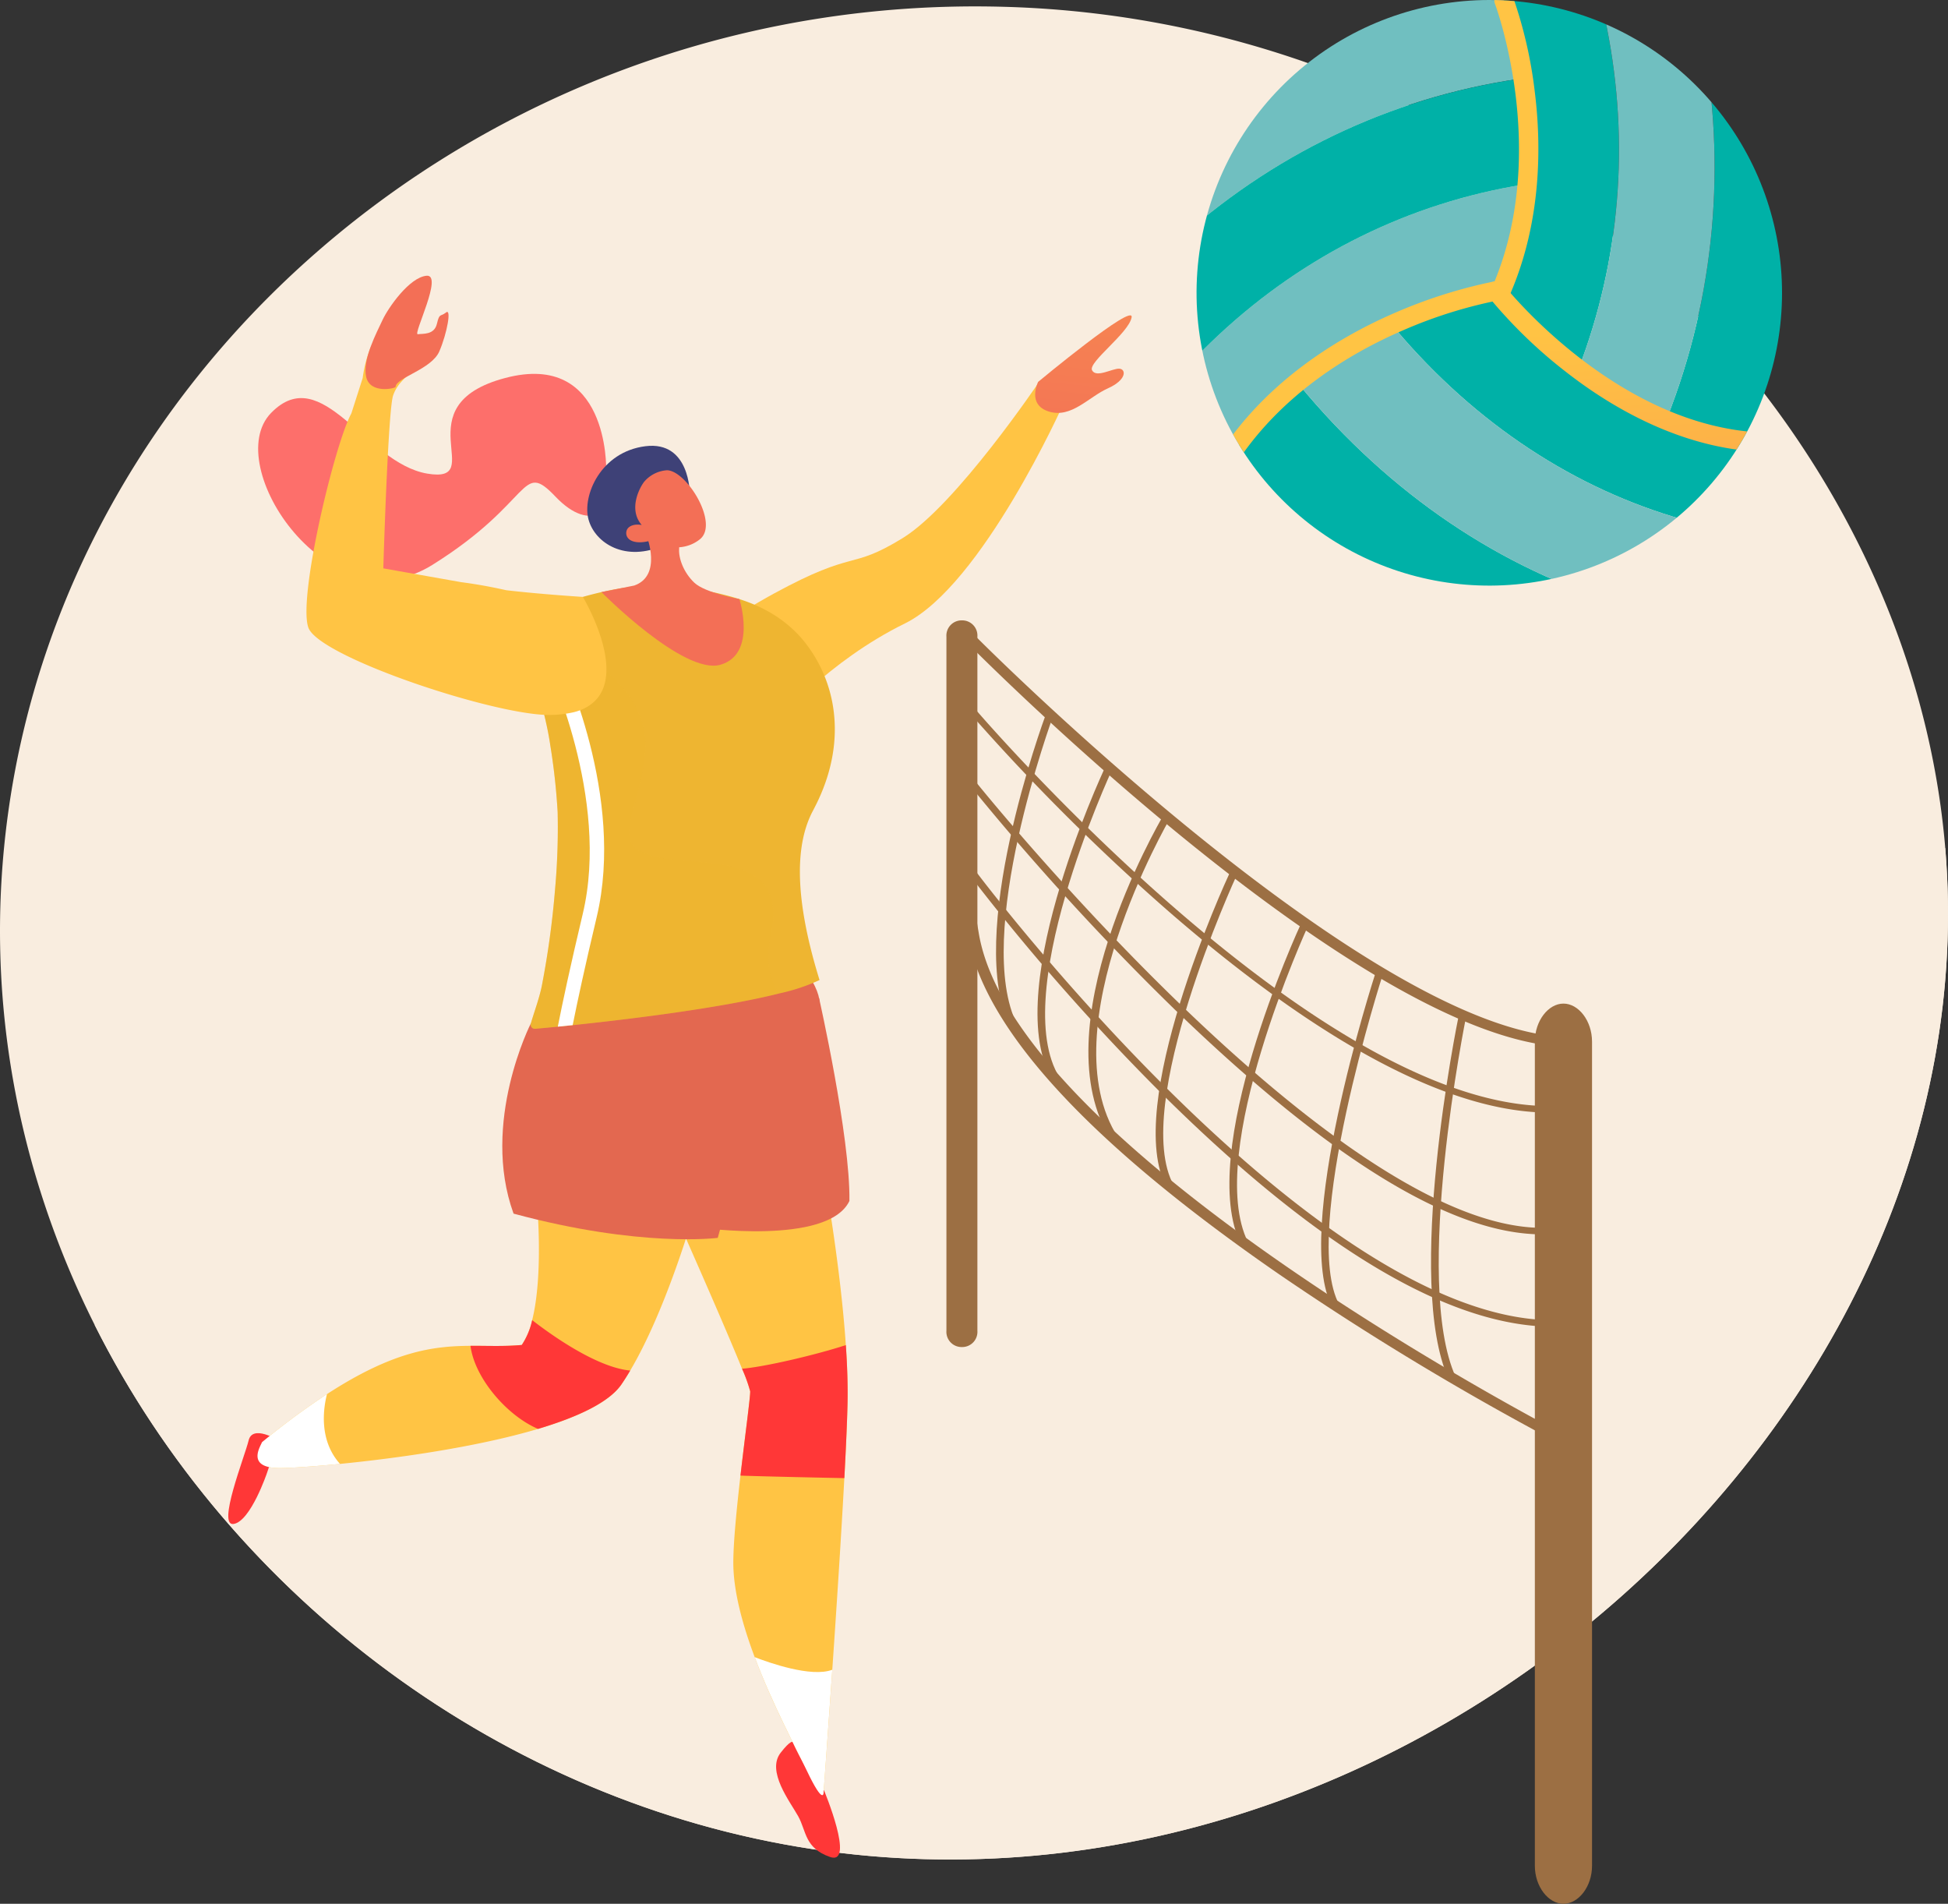 <svg xmlns="http://www.w3.org/2000/svg" xmlns:xlink="http://www.w3.org/1999/xlink" width="587.469" height="574.012" viewBox="0 0 587.469 574.012"><rect x="0" y="0" width="587.469" height="574.012" fill="#333333" stroke="none"/><defs><style>.a{fill:none;}.b{fill:#f9eddf;}.c{fill:#9c6f43;}.d{clip-path:url(#a);}.e{fill:#70bfc0;}.f{fill:#00b1a7;}.g{clip-path:url(#b);}.h{clip-path:url(#c);}.i{clip-path:url(#d);}.j{fill:url(#e);}.k{fill:url(#f);}.l{fill:rgba(255,55,55,0.69);}.m{fill:url(#g);}.n{fill:url(#h);}.o{fill:url(#i);}.p{fill:#e36850;}.q{fill:#ff3737;}.r{fill:url(#j);}.s,.v{fill:#eeb531;}.t{fill:url(#k);}.u{fill:url(#l);}.v{opacity:0.3;mix-blend-mode:multiply;isolation:isolate;}.w{fill:#fff;}.x{fill:url(#m);}.y{fill:url(#n);}.z{fill:url(#o);}</style><clipPath id="a"><path class="a" d="M2275.185,526.45c14.539-33.409,6.489-70.664,1.141-88.208q-2.2-.108-4.42-.11a88.3,88.3,0,0,0-75.492,134.079C2233.627,527.4,2275.185,526.45,2275.185,526.45Z" transform="translate(-2183.622 -438.132)"/></clipPath><clipPath id="b"><path class="a" d="M2633.058,438.672c5.348,17.544,13.4,54.8-1.141,88.208,0,0,28.607,34.754,72.654,45.015a88.3,88.3,0,0,0-71.513-133.222Z" transform="translate(-2631.917 -438.672)"/></clipPath><clipPath id="c"><path class="a" d="M2325.023,870.539s-41.558.945-78.771,45.761a88.3,88.3,0,0,0,151.425-.747C2353.63,905.293,2325.023,870.539,2325.023,870.539Z" transform="translate(-2246.252 -870.539)"/></clipPath><clipPath id="d"><circle class="a" cx="88.284" cy="88.284" r="88.284"/></clipPath><linearGradient id="e" x1="0.563" y1="0.791" x2="1.005" y2="2.125" gradientUnits="objectBoundingBox"><stop offset="0" stop-color="#ffc444"/><stop offset="0.996" stop-color="#f36f56"/></linearGradient><linearGradient id="f" x1="0.463" y1="0.223" x2="0.959" y2="3.953" xlink:href="#e"/><linearGradient id="g" x1="2.369" y1="0.649" x2="2.706" y2="0.888" xlink:href="#e"/><linearGradient id="h" x1="4.668" y1="0.428" x2="7.309" y2="0.945" xlink:href="#e"/><linearGradient id="i" x1="2.398" y1="0.885" x2="2.876" y2="1.303" xlink:href="#e"/><linearGradient id="j" x1="-65.839" y1="-8.752" x2="-64.924" y2="-8.181" gradientUnits="objectBoundingBox"><stop offset="0" stop-color="#444b8c"/><stop offset="0.996" stop-color="#3e4177"/></linearGradient><linearGradient id="k" x1="-3.378" y1="-2.403" x2="-2.439" y2="-2.403" xlink:href="#e"/><linearGradient id="l" x1="-86.998" y1="-13.242" x2="-83.365" y2="-4.899" xlink:href="#e"/><linearGradient id="m" x1="-5.203" y1="-5.101" x2="-5.73" y2="1.047" xlink:href="#e"/><linearGradient id="n" x1="2.612" y1="0.881" x2="3.866" y2="1.5" xlink:href="#e"/><linearGradient id="o" x1="8.899" y1="2.21" x2="8.612" y2="0.339" xlink:href="#e"/></defs><g transform="translate(-134.544 -149.814)"><g transform="translate(134.544 149.814)"><path class="b" d="M662.061,1003.186c-93.212-14.118-175.252-75.567-216.656-158.1-23.328-46.505-33.753-99.714-26-154.913C437.76,559.555,552.274,457.909,689.6,448.31q14.915-1.045,30.154-.618a300.08,300.08,0,0,1,195.017,79.224c50.105,46.146,82.658,107.868,88.585,172.623.057.589.108,1.185.151,1.775C1017.932,872.916,842.7,1030.544,662.061,1003.186Z" transform="translate(-416.87 -445.638)"/><path class="b" d="M773.231,1991.8c-93.212-14.117-175.252-75.567-216.656-158.1l558.1-143.77C1129.1,1861.529,953.872,2019.157,773.231,1991.8Z" transform="translate(-528.041 -1434.25)"/><g transform="translate(285.417 187.05)"><g transform="translate(1.278 3.668)"><path class="c" d="M2007.274,1618.013l-2.7-1.385a865.716,865.716,0,0,1-84.915-51.2c-57.521-39.7-89.136-74.114-93.969-102.293-11.439-66.7-.336-88.3.143-89.183l1.109-2.058,1.708,1.72c1.168,1.178,117.606,117.813,176.863,120.2l1.67.067-.054,1.458c-2.6,69.9-.028,119.452,0,119.945ZM1828,1377.464c-2.406,7.015-8.213,31.286,1.039,85.233,10.449,60.926,153.106,138.609,174.567,149.977-.49-11.254-2.107-56.022.075-116C1946.184,1492.517,1843.824,1393.145,1828,1377.464Z" transform="translate(-1820.535 -1371.892)"/><g transform="translate(5.813 23.142)"><path class="c" d="M2023.673,1606.793c-29.457,0-68.167-20.287-114.337-60.3A642.139,642.139,0,0,1,1849,1486.377l1.642-1.18c1.026,1.2,102.628,119.625,173.036,119.625Z" transform="translate(-1848.996 -1485.197)"/></g><g transform="translate(5.816 44.973)"><path class="c" d="M2021.531,1728.56c-27.3,0-64.209-22.808-110.757-67.791a789.412,789.412,0,0,1-61.761-67.563l1.728-1.124c1.071,1.345,108.286,134.507,170.791,134.507Z" transform="translate(-1849.012 -1592.082)"/></g><g transform="translate(5.884 72.25)"><path class="c" d="M2024.383,1862.676c-30.807-.413-69.647-23.447-115.442-68.461a672.669,672.669,0,0,1-59.6-67.506l1.895-1.077c1,1.341,101.133,134.107,173.181,135.073Z" transform="translate(-1849.343 -1725.632)"/></g><g transform="translate(144.863 115.117)"><path class="c" d="M2535.1,2045.493c-13.284-29.32,2.438-106.708,3.114-109.988l2.226.348c-.164.8-16.285,80.116-3.237,108.916Z" transform="translate(-2529.785 -1935.505)"/></g><g transform="translate(111.725 102.014)"><path class="c" d="M2370.97,1972.863c-12.231-22.693,12.125-98.3,13.168-101.506l2.175.537c-.253.779-25.17,78.1-13.3,100.13Z" transform="translate(-2367.542 -1871.357)"/></g><g transform="translate(84.066 87.303)"><path class="c" d="M2235.661,1896.646c-13.757-27.594,16.946-94.482,18.259-97.316l2.1.738c-.318.687-31.662,68.953-18.281,95.792Z" transform="translate(-2232.123 -1799.33)"/></g><g transform="translate(61.827 72.419)"><path class="c" d="M2126.653,1821.579c-13.558-24.552,17.6-92.252,18.933-95.122l2.1.74c-.323.694-32.117,69.757-18.99,93.527Z" transform="translate(-2123.243 -1726.457)"/></g><g transform="translate(41.54 55.14)"><path class="c" d="M2030.861,1739.891c-21.661-33.679,14.115-95.423,15.648-98.034l2.014.9c-.371.63-36.758,63.415-15.69,96.172Z" transform="translate(-2023.915 -1641.857)"/></g><g transform="translate(26.188 40.364)"><path class="c" d="M1954.33,1665.63c-18.119-24.867,13.576-93.216,14.934-96.113l2.093.746c-.328.7-32.615,70.3-15.119,94.311Z" transform="translate(-1948.751 -1569.517)"/></g><g transform="translate(13.683 24.385)"><path class="c" d="M1891.911,1586.1c-13.938-27.44,9.729-92.08,10.744-94.819l2.151.606c-.245.663-24.417,66.662-10.828,93.415Z" transform="translate(-1887.528 -1491.283)"/></g></g><path class="c" d="M2700.358,2179.57c0,6.342-4.1,11.483-8.622,11.483h0c-4.521,0-8.622-5.141-8.622-11.483V1931.118c0-6.342,4.1-11.483,8.622-11.483h0c4.521,0,8.622,5.141,8.622,11.483Z" transform="translate(-2505.657 -1804.092)"/><path class="c" d="M1823.618,1568.124a4.583,4.583,0,0,1-4.67,4.905h0a4.583,4.583,0,0,1-4.67-4.905V1358.837a4.583,4.583,0,0,1,4.67-4.905h0a4.583,4.583,0,0,1,4.67,4.905Z" transform="translate(-1814.278 -1353.932)"/></g><g transform="translate(360.854)"><g transform="translate(0 0)"><g class="d"><g transform="translate(-63.846 -11.278)"><path class="e" d="M2096.057,418.922c-82.533-14.123-159.73,21.993-204.629,92.643l-20.4-20.351c49.329-79.482,135.2-120.607,227.472-105.046Q2097.27,402.67,2096.057,418.922Z" transform="translate(-1871.029 -382.915)"/><path class="e" d="M2248.186,733.655c-63.846-11.228-124.139,15.707-160.051,69.676l-20.043-20c40.48-62.253,109.254-93.7,182.431-81Q2249.346,718.109,2248.186,733.655Z" transform="translate(-2027.843 -634.879)"/><path class="f" d="M2173.183,578.873c-73.177-12.7-141.951,18.752-182.431,81L1970.9,640.072c44.9-70.65,122.1-106.766,204.629-92.643Q2174.347,563.268,2173.183,578.873Z" transform="translate(-1950.502 -511.422)"/></g></g></g><g transform="translate(91.563 0.11)"><g class="g"><g transform="translate(-39.414 -34.648)"><path class="f" d="M2671.053,496.781c57.145-62.149,71.444-146.3,41.2-222.489l26.968-5.258c34.5,84.4,19.584,178.215-43.608,247.8Z" transform="translate(-2623.645 -269.034)"/><path class="f" d="M2438.943,498.648c45.142-47.936,55.357-113.693,32.938-173.693,8.968-1.748,20.246-3.186,29.22-4.936,26.266,68.156,12.757,142.966-38.444,197.989Z" transform="translate(-2438.943 -309.606)"/><path class="e" d="M2555.049,497.921c51.2-55.023,64.709-129.833,38.444-197.989l26.45-5.156c30.243,76.192,15.944,160.34-41.2,222.489Z" transform="translate(-2531.335 -289.517)"/></g></g></g><g transform="translate(12.792 88.318)"><g class="h"><g transform="translate(-37.11 -47.455)"><path class="f" d="M2094.014,820.515c45.377,81.162,120.8,119.53,196.981,110.616q-2.015,13.477-4.016,26.852c-84.629,11.844-169.89-28.419-222.419-117.756Z" transform="translate(-2064.56 -783.278)"/><path class="f" d="M2373.509,638.2c32.742,64.625,89.789,97.916,149.438,93.727q-2.062,13.785-4.108,27.465c-67.957,6.391-134.093-29.677-172.965-102.7Z" transform="translate(-2288.417 -638.2)"/><path class="e" d="M2236.771,728.752c38.872,73.02,105.009,109.088,172.965,102.7q-2,13.381-3.988,26.662c-76.182,8.913-151.6-29.455-196.981-110.616Z" transform="translate(-2179.313 -710.257)"/></g></g></g><g class="i"><g transform="translate(6.59 -2.797)"><path class="j" d="M2218.789,568.335a2.908,2.908,0,0,1-2.433-4.495c14.613-22.434,36.794-35.393,52.829-42.314a149.336,149.336,0,0,1,29.989-9.459c16.407-39.944.276-83.25.109-83.688a2.907,2.907,0,0,1,5.431-2.075,133.612,133.612,0,0,1,6.577,28.6c1.936,15.489,2.227,38.627-7.382,60.9a2.906,2.906,0,0,1-2.224,1.721,140.194,140.194,0,0,0-30.346,9.4c-15.25,6.6-36.323,18.916-50.112,40.084A2.905,2.905,0,0,1,2218.789,568.335Z" transform="translate(-2215.884 -424.437)"/><g transform="translate(80.856 87.596)"><path class="k" d="M2694.974,904.75l-.118,0c-24.653-.99-45.779-13.665-59.161-24.124A145.216,145.216,0,0,1,2612.373,858a2.907,2.907,0,0,1,4.587-3.573h0c.333.427,33.827,42.729,78.129,44.509a2.907,2.907,0,0,1-.114,5.812Z" transform="translate(-2611.76 -853.309)"/></g></g></g></g><g transform="translate(68.842 83.127)"><path class="l" d="M902.985,1018.716s.829-35.7-30.431-27.448-4.8,31.976-23.5,28.839-31.669-34.114-47.108-18.305,17.758,65.108,48.6,45.844,26.453-31.835,37.2-20.559S907.208,1031.627,902.985,1018.716Z" transform="translate(-789.026 -960.433)"/><path class="m" d="M1423.984,1087.055s2.674-8.836,27.668-22.46,22.742-6.835,38.863-16.74,41.336-47.378,41.336-47.378l7.09,7.008s-24.495,54.688-47.755,66.109-38.528,29.61-38.528,29.61Z" transform="translate(-1287.126 -968.746)"/><path class="n" d="M1427.2,2339.02c-3.038-6.4-10.35-19.906-15.754-34.3-3.69-9.826-6.494-20.072-6.446-28.74.038-6.235,1.045-16.355,2.156-25.985,1.406-12.2,2.976-23.631,2.933-25.415a45.842,45.842,0,0,0-2.456-6.807c-7.048-17.451-26.922-61.839-26.922-61.839l51.223.893s5.273,28.308,7,53.818c.414,6.108.626,12.056.512,17.417-.117,5.514-.471,13.466-.963,22.688-.939,17.448-2.372,39.394-3.636,57.773-1.425,20.766-2.621,36.966-2.621,36.966S1432.321,2349.779,1427.2,2339.02Z" transform="translate(-1252.693 -1888.206)"/><path class="o" d="M929.336,2152.979s-8.424,30.416-19.836,49.674q-1.285,2.178-2.621,4.14c-3.723,5.468-13.278,9.9-25.174,13.453-18.616,5.547-42.964,8.9-59.721,10.553-9.089.893-15.94,1.286-18.429,1.257-9.995-.123-5.492-6.633-5.1-7.8a225.556,225.556,0,0,1,19.6-14.5c20.116-13.079,32.225-14.494,43.271-14.558,5.149-.032,10.075.234,15.473-.26a22.143,22.143,0,0,0,3.133-7.482c3.26-12.936,2.191-35.2-.337-51.2Z" transform="translate(-788.287 -1872.545)"/><path class="p" d="M1436.036,1980.348s38.951,5.58,45.417-8c.3-19.255-9.169-61.245-9.169-61.245s-25.166,4.778-33.633,15.015S1432.361,1966.142,1436.036,1980.348Z" transform="translate(-1294.132 -1693.377)"/><path class="p" d="M1167.119,1885.893s-15.192,29.855-5.206,57.341c38.453,10.368,61.579,7.308,61.579,7.308s10.317-36.946,13.655-50.221,26.739-11.126,12.6-30.614C1209.822,1873.882,1167.119,1885.893,1167.119,1885.893Z" transform="translate(-1075.877 -1660.439)"/><path class="q" d="M768.928,2555.891s-7.691-4.82-8.867.059-9.627,26.012-4.507,25.19,10.046-15.386,10.046-15.386Z" transform="translate(-753.922 -2204.781)"/><path class="r" d="M1314.886,1110.711s.111-16.066-13.384-14.372-19.141,14.93-17.16,22.115,11.2,12.975,22.743,7.729S1314.886,1110.711,1314.886,1110.711Z" transform="translate(-1175.698 -1044.93)"/><path class="s" d="M1287.512,1421.45a57.209,57.209,0,0,1-12.2,4.051l-.053.011c-17.828,4.462-45.825,7.833-62.189,9.538-1.619.165-3.117.319-4.488.454-2.974.3-5.314.512-6.8.639a1.253,1.253,0,0,1-1.1-.446,1.232,1.232,0,0,1-.238-1.157c1.111-3.828,2.695-7.917,3.428-11.94a264.974,264.974,0,0,0,3.873-28.448,207.672,207.672,0,0,0,.786-23.326,194.84,194.84,0,0,0-2.228-20.2c-.935-6.464-2.708-12.6-4.31-18.919a25.43,25.43,0,0,1-.588-10.464,17.846,17.846,0,0,1,2.355-6.41,15.713,15.713,0,0,1,5.115-5.6,28.43,28.43,0,0,1,7.839-3.476c8.064-2.219,16.234-3.7,24.625-3.135a94.548,94.548,0,0,1,15.486,2.2c6.716,1.618,17.191,4.29,25.408,13.751a41.9,41.9,0,0,1,9.752,23.876c1.123,14.271-5.163,25.417-6.681,28.369C1280.714,1379.822,1279.258,1394.831,1287.512,1421.45Z" transform="translate(-1109.2 -1209.084)"/><path class="t" d="M1318.531,1229.493s4.768,11.92-3.747,14.911l-9.9,1.982s24.827,25.112,35.9,21.9,5.7-19.8,5.7-19.8-10.344-1.86-13.585-4.938-4.83-7.416-4.575-10.36S1318.531,1229.493,1318.531,1229.493Z" transform="translate(-1192.35 -1150.987)"/><path class="u" d="M1348.671,1153.564s8.474,4.781,15.034-.446c5.874-4.681-3.906-20.626-9.873-20.82a9.9,9.9,0,0,0-6.864,3.4c-1.209,1.465-5.044,8.209-.8,13.109-2-.372-3.727.152-4.4,1.318a2.552,2.552,0,0,0-.264,1.368C1341.741,1153.665,1344.58,1154.677,1348.671,1153.564Z" transform="translate(-1221.483 -1073.642)"/><path class="v" d="M1272.689,1475.015c-1.577,6.865-.1,13.089,2.612,16.908l-.05.011c-23.411,5.853-64.364,9.835-73.477,10.629a1.254,1.254,0,0,1-1.336-1.6c1.111-3.828,2.7-7.911,3.432-11.938a266.8,266.8,0,0,0,3.871-28.451,206.731,206.731,0,0,0,.785-23.321,194.72,194.72,0,0,0-2.224-20.2c-.936-6.467-2.709-12.6-4.31-18.921a25.349,25.349,0,0,1-.591-10.469c3.246-2.385,7.51-2.37,13.026.844,0,0,22.449,11.558,20.459,30.824s-11.086,27.731,2.678,31.219S1278.845,1448.35,1272.689,1475.015Z" transform="translate(-1109.195 -1275.506)"/><path class="q" d="M1577.256,3024.057s9.508,22.773,1.809,20.086-7.106-7.791-9.581-12.244-9.658-13.577-5.31-19.174c2.964-3.817,3.6-3.267,3.6-3.267S1573.156,3021.424,1577.256,3024.057Z" transform="translate(-1397.593 -2567.377)"/><path class="w" d="M1546.95,2918.7c-3.038-6.4-10.35-19.906-15.754-34.3,4.217,1.639,17.071,6.224,23.4,3.8-1.425,20.767-2.621,36.966-2.621,36.966S1552.069,2929.455,1546.95,2918.7Z" transform="translate(-1372.44 -2467.882)"/><path class="w" d="M821.984,2517.148c-9.089.893-15.94,1.286-18.429,1.257-9.995-.123-5.492-6.633-5.1-7.8a225.556,225.556,0,0,1,19.6-14.5C817.016,2500.14,815.45,2509.875,821.984,2517.148Z" transform="translate(-788.287 -2158.894)"/><path class="x" d="M1946.164,923.744s29.114-24.214,28.191-19.434-13.182,13.5-11.928,15.928,6.221-.629,8.247-.48,2.281,3.362-3.5,5.946-10.959,9.063-17.731,6.99S1946.164,923.744,1946.164,923.744Z" transform="translate(-1701.933 -891.725)"/><path class="q" d="M1541.516,2463.9c-5.545-.108-22.646-.455-31.328-.755,1.406-12.2,2.976-23.631,2.933-25.415a45.844,45.844,0,0,0-2.456-6.807c7.147-.618,22.37-4.223,31.3-7.129.415,6.108.626,12.056.512,17.417C1542.362,2446.73,1542.008,2454.682,1541.516,2463.9Z" transform="translate(-1355.723 -2101.359)"/><path class="q" d="M1159.719,2402.12q-1.285,2.178-2.621,4.14c-3.723,5.468-13.278,9.9-25.174,13.452-9.5-4.04-19.187-15.5-20.373-25.052,5.149-.032,10.075.234,15.473-.26a22.137,22.137,0,0,0,3.133-7.482C1135.406,2390.993,1149.413,2401.156,1159.719,2402.12Z" transform="translate(-1038.506 -2072.011)"/><g transform="translate(95.987 115.002)"><path class="w" d="M1238.99,1486.58c-3.541,14.873-5.8,25.374-7.237,32.56q-2.428.248-4.487.454c1.426-7.24,3.75-18.13,7.528-34.011,8.321-34.977-10.73-75.132-10.919-75.531l3.886-1.877C1228.569,1409.876,1247.667,1450.092,1238.99,1486.58Z" transform="translate(-1223.875 -1408.176)"/></g><g transform="translate(23.583)"><path class="y" d="M951.866,1039.983c.2-.076.393-.154.579-.236,16.475-7.061.285-33.948.285-33.948s-12.73-.8-23.123-2.018c-5.551-1.267-10.306-1.983-12.367-2.266h0c-.7-.1-1.1-.143-1.1-.143l-23.584-4.178s1.415-47.594,2.95-52.108,5.38-6.215,5.1-7.427-.083-12.655-6.329-12.314c-6.286.343-7.943,14.469-7.943,14.469l-3.42,10.675c-4.971,8.978-16.184,55.581-12.958,64.572,3.213,8.956,57.092,26.771,73.161,26.322a32.675,32.675,0,0,0,6.791-.8c.108-.024.216-.052.324-.08.146-.038.289-.079.431-.12.087-.025.172-.045.259-.072.066-.021.126-.045.191-.066.2-.066.4-.135.595-.206Z" transform="translate(-869.383 -908.954)"/><path class="z" d="M965.639,878.641c.106-2.792,10.856-5.247,13.2-10.72s3.714-13.082,2-11.7-1.936.008-2.738,3.407-4.192,2.929-5.763,3.14,7.777-18.1,2.64-17.631-11.511,9.541-13.294,13.374-6.127,11.949-4.911,17.163S965.622,879.095,965.639,878.641Z" transform="translate(-938.763 -845.125)"/></g></g></g></g></svg>